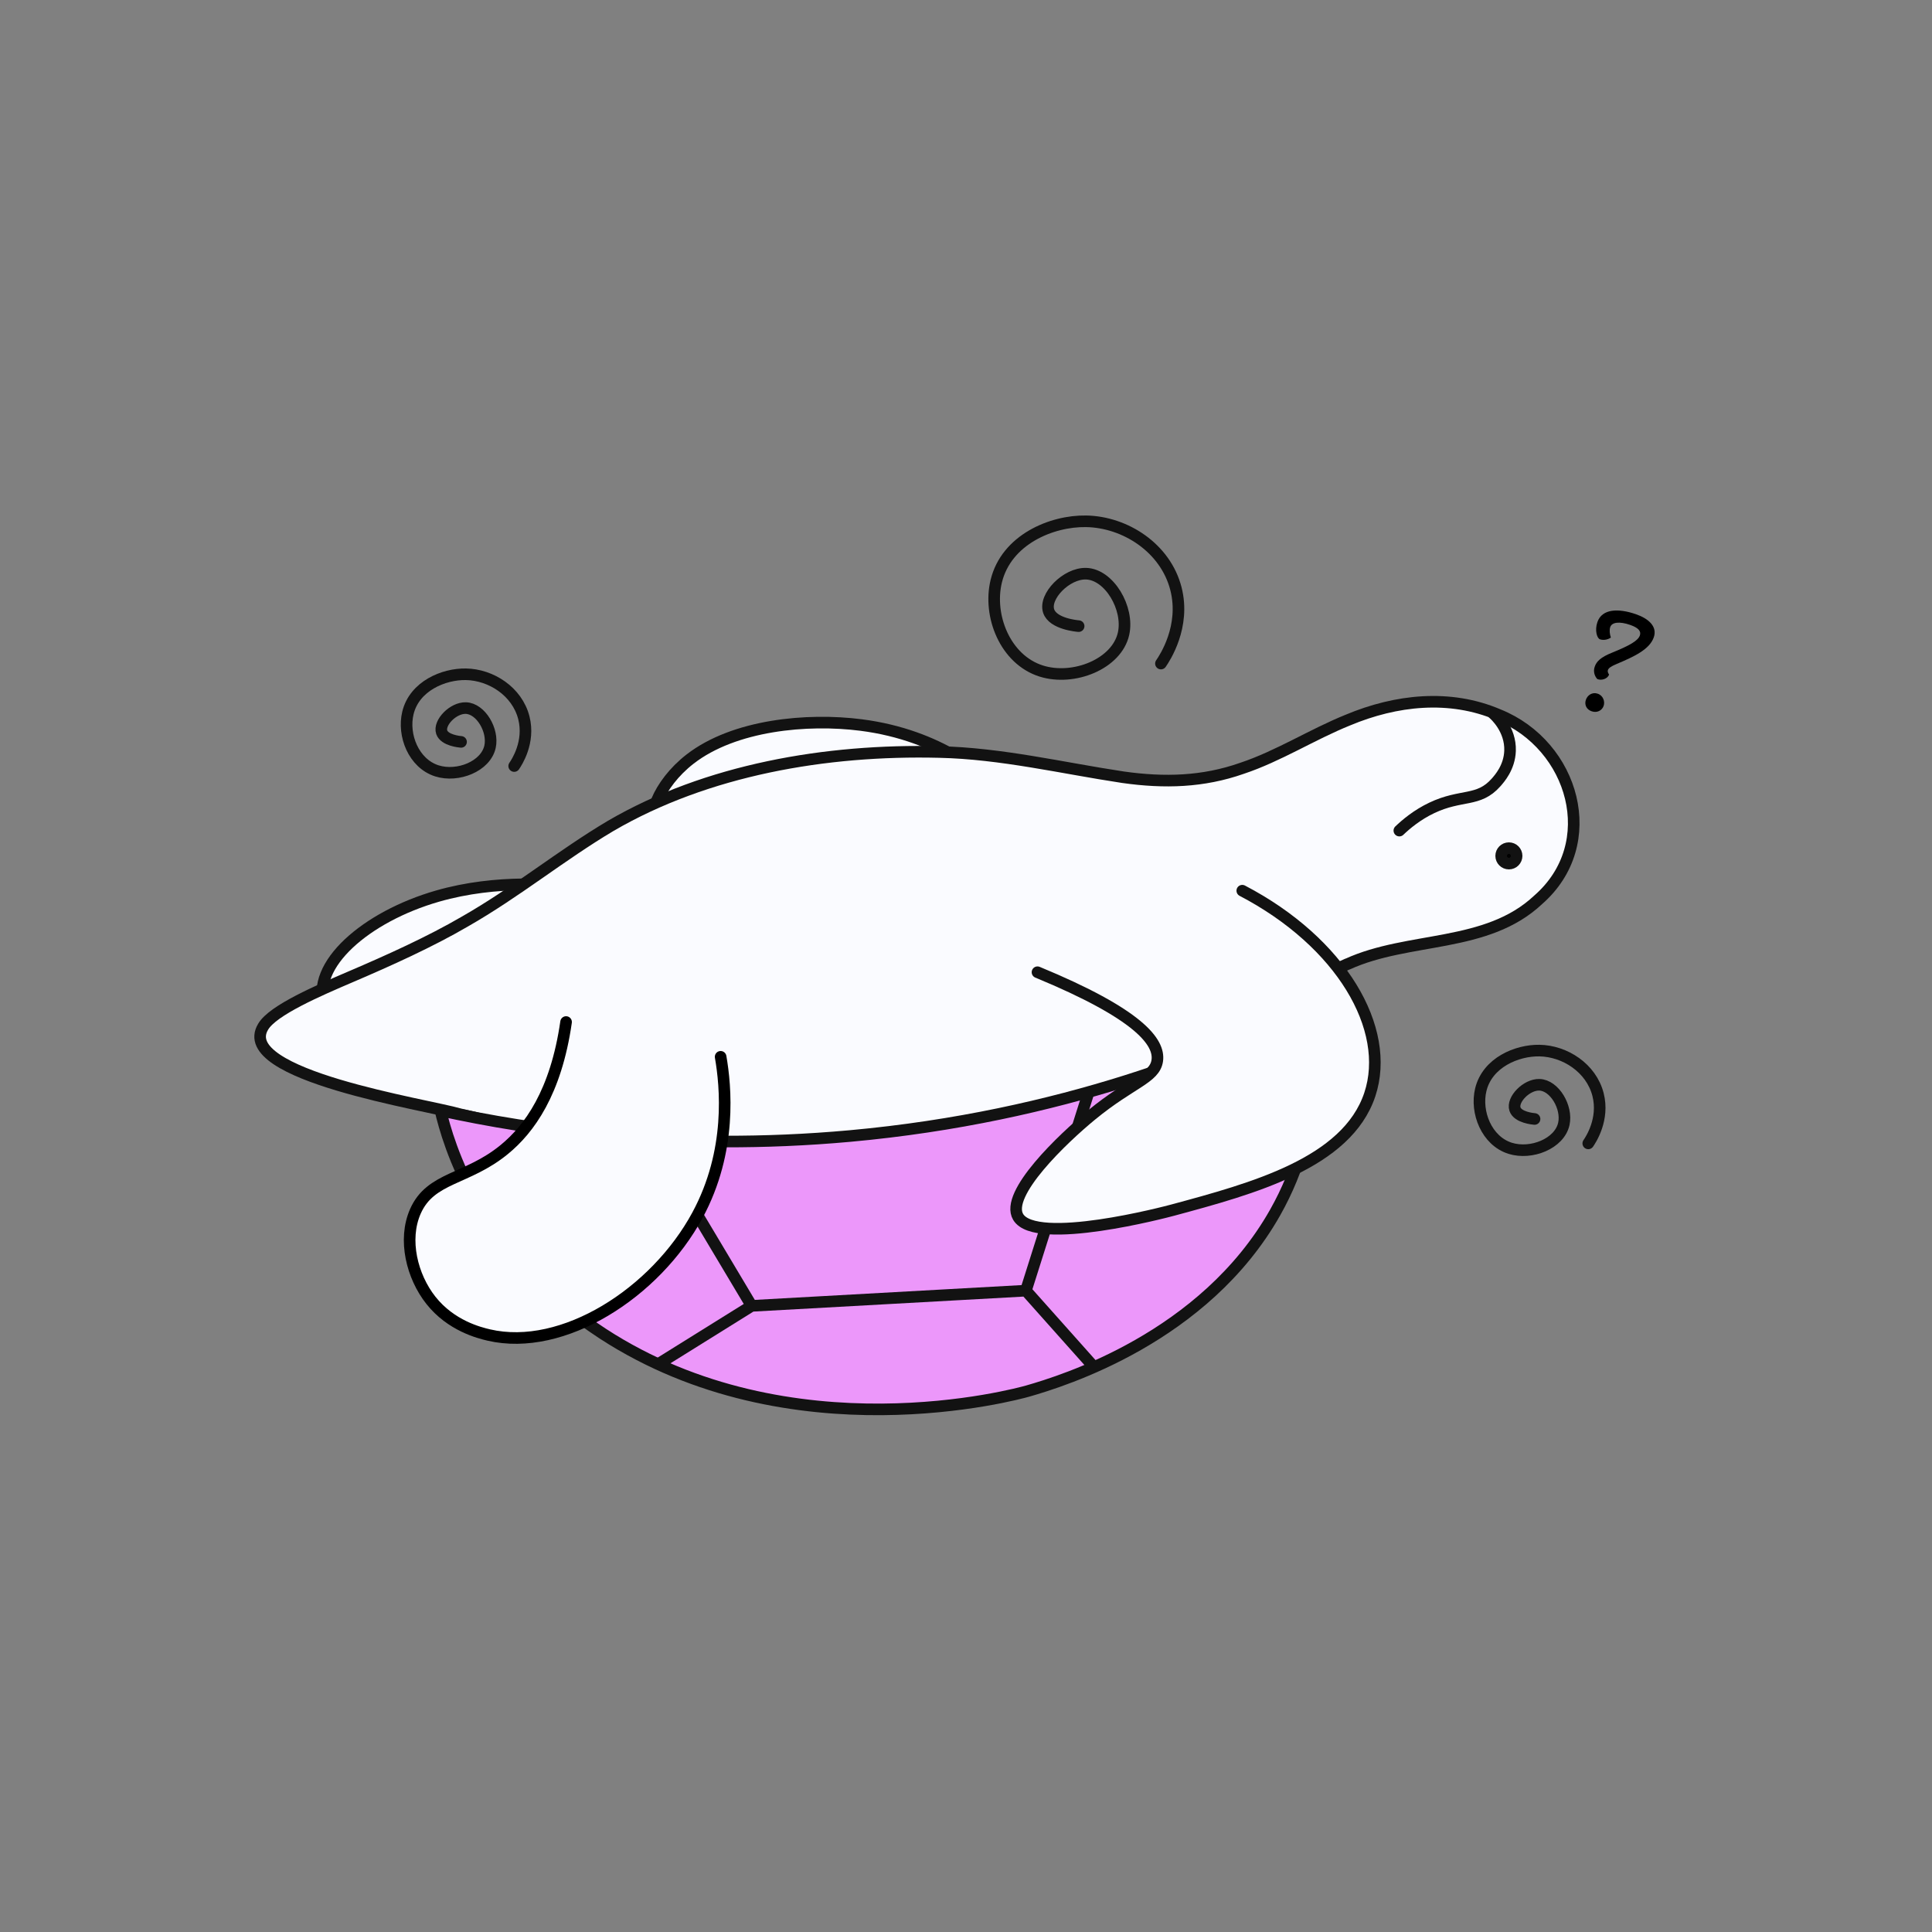 <svg xmlns="http://www.w3.org/2000/svg" id="Calque_1" viewBox="0 0 500 500"><rect x="0" y="0" width="500" height="500" fill="#808080" stroke="none"/><defs><clipPath id="clippath-1"><path d="M330 313.8c-18.34 32.44-55.02 43.61-64 46.2-2.78.8-61.32 16.81-110-14.85-32.08-20.86-40.07-49.55-42-57.75 23.34 5.11 60.64 10.72 106 6.6 55.1-5.01 95.86-21.99 118-33 1.81 8.35 5.02 29.76-8 52.8Z" class="cls-1"/></clipPath><style>.cls-1,.cls-2{stroke-linecap:round;stroke-linejoin:round;stroke-width:3px;stroke:#121212}.cls-1{fill:#ec97fa}.cls-2{fill:none}.cls-8{fill:#fafbff}</style></defs><path d="M158.31 251.82c-16.76.9-25.49 4.41-30.41 7.75-7.41 5.04-6.76 10.15-15 12.04-6.77 1.55-15.4-.02-20.93-2.83-5.95-3.03-7.49-7.07-7.96-8.41-3.74-10.55 10.66-23.12 29.23-28.46 15.39-4.42 30.68-3.01 37.54-2.09m70.49-17.96c-4.95-1.69-12.23-3.55-20.94-3.3-16.61.47-25.78 8.24-29.79 6.06-3.81-2.07-.3-11.7 8.05-18.17 11.4-8.84 30.29-10.61 44.29-8.81 20.76 2.67 32.05 13.38 34.62 15.97" style="fill:#fafbff;stroke-linecap:round;stroke-linejoin:round;stroke-width:3px;stroke:#121212"/><path d="M348.74 249.51c15.83-7.23 36-4.08 49.34-16.64 16.61-14.51 9.26-40.01-10.27-47.88-12.65-5.42-26.57-3.82-38.92 1.34-9.39 3.79-17.93 9.33-27.47 12.51-10.04 3.53-20.04 3.83-30.82 2.3-15.66-2.36-31.47-6.17-47.5-6.52-29.38-.73-60.17 4.62-85.04 19.11-12.93 7.68-24.32 17.1-37.74 24.76-8.96 5.23-19.6 10.04-29.59 14.31-8.26 3.54-20.13 8.64-22.62 12.9-7.66 12.58 42.61 20.19 50.79 22.63 15.77 3.46 32.43 8.96 46.83 12.92 42.4 11.41 111.61 6.96 148.89-18.77 12.98-9.19 18.64-26.48 33.94-32.91l.16-.07Z" class="cls-8"/><path d="M348.74 249.51c15.83-7.23 36-4.08 49.34-16.64 16.61-14.51 9.26-40.01-10.27-47.88-12.65-5.42-26.57-3.82-38.92 1.34-9.39 3.79-17.93 9.33-27.47 12.51-10.04 3.53-20.04 3.83-30.82 2.3-15.66-2.36-31.47-6.17-47.5-6.52-29.38-.73-60.17 4.62-85.04 19.11-12.93 7.68-24.32 17.1-37.74 24.76-8.96 5.23-19.6 10.04-29.59 14.31-8.26 3.54-20.13 8.64-22.62 12.9-7.66 12.58 42.61 20.19 50.79 22.63 15.77 3.46 32.43 8.96 46.83 12.92 42.4 11.41 111.61 6.96 148.89-18.77 12.98-9.19 18.64-26.48 33.94-32.91l.16-.07Z" class="cls-2"/><path d="M330 313.8c-18.34 32.44-55.02 43.61-64 46.2-2.78.8-61.32 16.81-110-14.85-32.08-20.86-40.07-49.55-42-57.75 23.34 5.11 60.64 10.72 106 6.6 55.1-5.01 95.86-21.99 118-33 1.81 8.35 5.02 29.76-8 52.8Z" style="fill:#ec97fa"/><path d="m161.59 358.48 32.93-20.52c23.66-1.31 47.32-2.63 70.98-3.94 8.33 9.35 16.67 18.7 25 28.05-8.33-9.35-16.67-18.7-25-28.05l18-56.93c6.33-4.13 12.67-8.25 19-12.38l-75.64 12.15c-18.79 6.95-37.57 13.9-56.36 20.85 8.01 13.41 16.01 26.83 24.02 40.24" class="cls-1" style="clip-path:url(#clippath-1)"/><path d="M330 313.8c-18.34 32.44-55.02 43.61-64 46.2-2.78.8-61.32 16.81-110-14.85-32.08-20.86-40.07-49.55-42-57.75 23.34 5.11 60.64 10.72 106 6.6 55.1-5.01 95.86-21.99 118-33 1.81 8.35 5.02 29.76-8 52.8Z" class="cls-2"/><path d="M268.5 251.61c26.29 10.86 31.68 18.1 31 22.87-.65 4.57-6.66 5.6-17 14.07-7.33 6.01-22.55 20.44-19 26.39 4.55 7.63 38.42-1.33 40-1.76 20.68-5.58 45.08-12.17 51-29.9 5.69-17.07-7.43-39.42-33-52.77" class="cls-8"/><path d="M268.5 251.61c26.29 10.86 31.68 18.1 31 22.87-.65 4.57-6.66 5.6-17 14.07-7.33 6.01-22.55 20.44-19 26.39 4.55 7.63 38.42-1.33 40-1.76 20.68-5.58 45.08-12.17 51-29.9 5.69-17.07-7.43-39.42-33-52.77" class="cls-2"/><path d="M146.5 264.5c-2.63 18.3-9.57 27.74-16 33-9.7 7.94-19.05 7.05-23 16-3.24 7.35-.86 16.85 4 23 5.22 6.62 12.57 8.43 15 9 19.17 4.46 43.13-10.87 54-31 9.01-16.68 7.31-33.46 6-41" class="cls-8"/><path d="M146.5 264.5c-2.63 18.3-9.57 27.74-16 33-9.7 7.94-19.05 7.05-23 16-3.24 7.35-.86 16.85 4 23 5.22 6.62 12.57 8.43 15 9 19.17 4.46 43.13-10.87 54-31 9.01-16.68 7.31-33.46 6-41" style="stroke:#000;fill:none;stroke-linecap:round;stroke-linejoin:round;stroke-width:3px"/><path d="M119.32 192c-.36-.03-4.28-.39-5-2.5-.83-2.45 2.95-6.36 6.25-6.25 3.87.12 7.18 5.78 6.25 10-1.12 5.09-8.35 7.96-13.75 6.25-6.03-1.91-8.9-9.24-7.5-15 1.69-6.96 9.26-10.1 15-10 6.52.11 13.25 4.43 15 11.25 1.62 6.34-1.88 11.6-2.5 12.5m264.07 91.34c-.36-.03-4.33-.39-5.06-2.53-.84-2.48 2.99-6.43 6.32-6.32 3.91.12 7.26 5.84 6.32 10.11-1.13 5.14-8.45 8.05-13.91 6.32-6.09-1.93-9-9.35-7.58-15.17 1.71-7.03 9.36-10.21 15.17-10.11 6.59.11 13.4 4.48 15.17 11.38 1.64 6.41-1.9 11.73-2.53 12.64" class="cls-2"/><circle cx="390.5" cy="221.5" r="2" style="stroke:#121212;stroke-linecap:round;stroke-linejoin:round;stroke-width:3px"/><path d="M279.15 162.04c-.56-.05-6.64-.6-7.75-3.88-1.29-3.8 4.58-9.85 9.69-9.69 6 .19 11.13 8.95 9.69 15.5-1.73 7.89-12.95 12.34-21.32 9.69-9.34-2.96-13.8-14.33-11.63-23.25 2.62-10.78 14.35-15.65 23.25-15.5 10.1.17 20.54 6.86 23.25 17.44 2.52 9.82-2.92 17.99-3.88 19.38m85.96 12.9c.47.4 4.58 4.06 4.39 9.68-.15 4.29-2.72 7.17-3.66 8.23-4.52 5.08-8.91 2.9-16.57 6.53-3.86 1.83-6.71 4.26-8.42 5.89" class="cls-2"/><path d="M414.06 165.45c-.72-.25-1.41-2.25-.65-4.46 1.19-3.45 5.39-3.61 9.94-2.04 3.28 1.13 5.62 3.18 4.65 5.98-1.09 3.15-5.1 5-9.62 6.91-1.5.62-2.09 1.09-2.25 1.56-.13.38 0 .71.3 1.2-.44 1.13-2.02 1.59-3.06 1.13-.69-.76-1.09-1.95-.66-3.18.48-1.4 1.56-2.46 4.49-3.64 4.43-1.8 6.72-3.06 7.2-4.46.38-1.11-.41-2-2.53-2.73-2.72-.94-4.7-.72-5.14.56-.26.77-.15 1.81.16 2.72-.57.42-1.76.82-2.82.45Zm-2.14 18.63c-1.36-.47-1.93-1.71-1.49-2.99.4-1.15 1.62-2.06 3.06-1.56s1.91 2.04 1.53 3.15c-.41 1.19-1.7 1.89-3.1 1.4Z"/></svg>